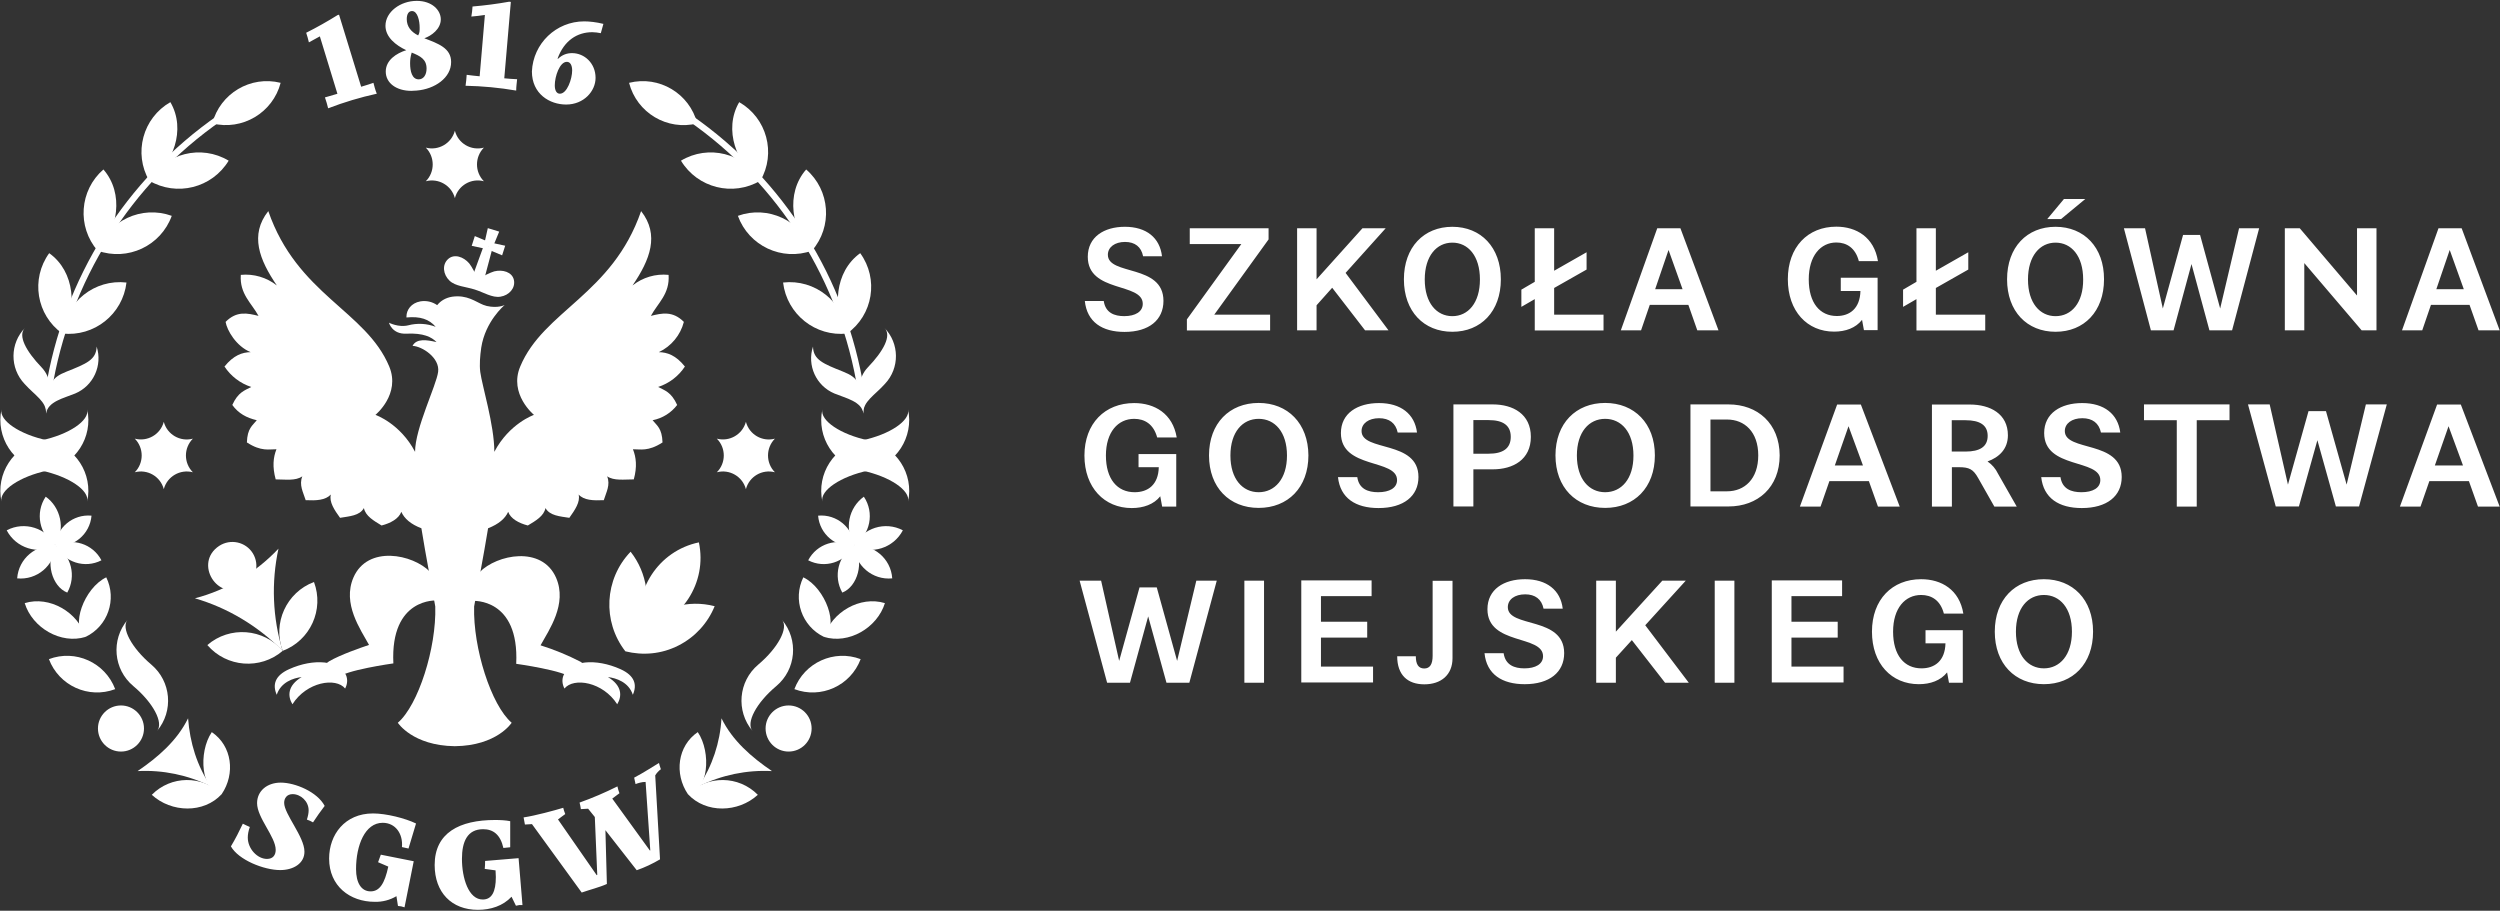 <svg xmlns="http://www.w3.org/2000/svg" xmlns:xlink="http://www.w3.org/1999/xlink" id="Warstwa_1" x="0px" y="0px" width="300px" height="109.285px" viewBox="0 0 300 109.285" xml:space="preserve"><rect x="0" y="0" width="300" height="109.285" fill="#333333" stroke="none"/><g>	<path fill="#FFFFFF" d="M245.268,80.202c-1.909,0-3.357-1.574-3.357-4.403s1.448-4.402,3.357-4.402  c1.916,0,3.364,1.573,3.364,4.402S247.167,80.202,245.268,80.202 M245.268,69.504c-3.466,0-5.894,2.437-5.894,6.295  c0,3.859,2.428,6.303,5.894,6.303c3.474,0,5.9-2.443,5.9-6.303C251.168,71.94,248.725,69.504,245.268,69.504 M231.063,75.623v1.574  h2.394c-0.05,2.109-1.297,3.005-2.879,3.005c-2.067,0-3.407-1.574-3.407-4.403s1.448-4.402,3.365-4.402  c1.239,0,2.311,0.627,2.729,2.234h2.336c-0.469-2.862-2.62-4.127-5.064-4.127c-3.474,0-5.901,2.437-5.901,6.295  c0,3.859,2.36,6.303,5.625,6.303c1.381,0,2.62-0.435,3.391-1.414l0.226,1.238h1.657v-6.303H231.063z M214.975,80.026v-3.516h5.55  v-1.9h-5.55v-3.072h6.077v-1.892h-8.438v12.246h8.613v-1.9h-6.253V80.026z M205.767,81.926h2.36V69.68h-2.36V81.926z   M202.653,81.926l-5.224-6.896l4.863-5.35h-2.813l-5.575,6.119V69.68h-2.36v12.246h2.36v-3.005l1.917-2.109l3.984,5.114H202.653z   M180.939,72.861c0-0.921,0.829-1.541,2.085-1.541c1.205,0,1.975,0.595,2.201,1.717h2.302c-0.26-2.219-1.917-3.533-4.521-3.533  c-2.536,0-4.512,1.214-4.512,3.6c0,4.353,6.672,3.047,6.672,5.642c0,0.946-0.904,1.457-2.235,1.457  c-1.188,0-2.285-0.386-2.494-1.816h-2.294c0.252,2.527,2.102,3.716,4.822,3.716c2.971,0,4.737-1.431,4.737-3.732  C187.687,73.924,180.939,75.381,180.939,72.861 M171.916,69.68v9.016c0,0.996-0.317,1.523-1.004,1.523  c-0.712,0-1.013-0.527-1.013-1.465h-2.235c0,2.234,1.239,3.365,3.256,3.365c2.009,0,3.382-1.131,3.382-3.14v-9.282h-2.386V69.68z   M158.515,80.026v-3.516h5.55v-1.9h-5.55v-3.072h6.077v-1.892h-8.438v12.246h8.613v-1.9h-6.253V80.026z M149.324,81.926h2.36V69.68  h-2.36V81.926z M143.558,69.68l-2.304,9.627l-2.443-8.823h-2.067l-2.445,8.823l-2.166-9.627h-2.578l3.299,12.246h2.744l2.184-7.96  l2.194,7.96h2.745l3.29-12.246H143.558z M143.558,69.68"></path>	<path fill="#FFFFFF" d="M292.184,55.852l1.641-4.705l1.733,4.705H292.184z M297.357,60.791h2.603l-4.662-12.248h-2.846  l-4.462,12.248h2.47l1.063-3.056h4.746L297.357,60.791z M283.905,48.529l-2.31,9.625l-2.479-8.822h-2.092l-2.47,8.822l-2.193-9.625  h-2.603l3.331,12.245h2.779l2.218-7.951l2.219,7.951h2.778l3.332-12.245H283.905z M267.541,48.529h-10.262v1.898h3.934v10.364  h2.395V50.427h3.934V48.529z M247.778,51.726c0-0.913,0.854-1.541,2.101-1.541c1.223,0,1.992,0.593,2.235,1.716h2.318  c-0.276-2.219-1.934-3.534-4.57-3.534c-2.569,0-4.562,1.223-4.562,3.6c0,4.353,6.738,3.056,6.738,5.642  c0,0.946-0.904,1.457-2.269,1.457c-1.205,0-2.302-0.385-2.511-1.809h-2.311c0.276,2.52,2.117,3.709,4.871,3.709  c3.006,0,4.788-1.432,4.788-3.726C254.608,52.788,247.778,54.236,247.778,51.726 M234.21,54.187v-3.76h1.657  c1.707,0,2.653,0.579,2.653,1.875c0,1.307-0.946,1.885-2.653,1.885H234.21z M239.76,56.84c-0.285-0.595-0.712-1.097-1.256-1.465  c1.397-0.502,2.444-1.499,2.444-3.139c0-2.586-2.135-3.692-4.563-3.692h-4.553v12.248h2.394v-4.729h0.837  c1.239,0,1.725,0.242,2.318,1.306l1.942,3.424h2.687L239.76,56.84z M220.181,55.852l1.641-4.705l1.732,4.705H220.181z   M225.354,60.791h2.612l-4.663-12.248h-2.846l-4.47,12.248h2.478l1.063-3.056h4.737L225.354,60.791z M207.248,58.957h-1.992v-8.614  h1.992c2.102,0,3.742,1.482,3.742,4.303C210.99,57.492,209.333,58.957,207.248,58.957 M207.424,48.529h-4.57v12.245h4.57  c3.499,0,6.136-2.285,6.136-6.127C213.543,50.813,210.906,48.529,207.424,48.529 M192.616,59.066c-1.925,0-3.39-1.574-3.39-4.403  c0-2.828,1.465-4.402,3.39-4.402c1.934,0,3.398,1.574,3.398,4.402C196.023,57.492,194.55,59.066,192.616,59.066 M192.616,48.353  c-3.498,0-5.959,2.443-5.959,6.293c0,3.859,2.461,6.303,5.959,6.303c3.508,0,5.969-2.443,5.969-6.303  C198.585,50.813,196.124,48.353,192.616,48.353 M178.638,54.445h-1.833v-4.033h1.833c1.708,0,2.653,0.62,2.653,2.008  C181.291,53.818,180.346,54.445,178.638,54.445 M179.14,48.529h-4.729v12.245h2.394V56.32h2.335c2.42,0,4.563-1.154,4.563-3.9  C183.702,49.683,181.56,48.529,179.14,48.529 M163.387,51.726c0-0.913,0.854-1.541,2.101-1.541c1.223,0,2.001,0.593,2.235,1.716  h2.318c-0.276-2.219-1.934-3.534-4.562-3.534c-2.578,0-4.57,1.223-4.57,3.6c0,4.353,6.738,3.056,6.738,5.642  c0,0.946-0.904,1.457-2.269,1.457c-1.205,0-2.302-0.385-2.503-1.809h-2.318c0.276,2.52,2.117,3.709,4.871,3.709  c3.006,0,4.788-1.432,4.788-3.726C170.217,52.788,163.387,54.236,163.387,51.726 M151.04,59.066c-1.926,0-3.39-1.574-3.39-4.403  c0-2.828,1.464-4.402,3.39-4.402c1.934,0,3.398,1.574,3.398,4.402C154.438,57.492,152.957,59.066,151.04,59.066 M151.04,48.353  c-3.499,0-5.959,2.443-5.959,6.293c0,3.859,2.46,6.303,5.959,6.303c3.508,0,5.969-2.443,5.969-6.303  C156.991,50.813,154.53,48.353,151.04,48.353 M136.625,54.487v1.574h2.429c-0.049,2.109-1.297,3.005-2.896,3.005  c-2.085,0-3.449-1.574-3.449-4.403c0-2.828,1.456-4.402,3.39-4.402c1.256,0,2.327,0.627,2.763,2.234h2.344  c-0.479-2.862-2.645-4.127-5.106-4.127c-3.508,0-5.968,2.445-5.968,6.295c0,3.859,2.402,6.304,5.674,6.304  c1.399,0,2.654-0.436,3.425-1.415l0.227,1.239h1.691v-6.304H136.625z M136.625,54.487"></path>	<path fill="#FFFFFF" d="M292.359,34.707l1.607-4.712l1.691,4.712H292.359z M297.424,39.638h2.536l-4.562-12.247h-2.779  l-4.378,12.247h2.428l1.046-3.056h4.629L297.424,39.638z M282.843,27.391v8.07l-6.872-8.07h-1.792v12.247h2.336V31.57l6.88,8.068  h1.783V27.391H282.843z M268.688,27.391l-2.268,9.628l-2.411-8.825h-2.042l-2.428,8.825l-2.135-9.628h-2.536l3.239,12.247h2.721  l2.151-7.953l2.151,7.953h2.72l3.248-12.247H268.688z M246.665,37.939c-1.875,0-3.307-1.574-3.307-4.402  c0-2.83,1.432-4.421,3.307-4.421c1.884,0,3.314,1.573,3.314,4.421C249.996,36.365,248.565,37.939,246.665,37.939 M246.665,27.215  c-3.424,0-5.817,2.445-5.817,6.304c0,3.852,2.394,6.294,5.817,6.294s5.817-2.443,5.817-6.294  C252.499,29.677,250.089,27.215,246.665,27.215 M245.669,26.287h1.657l2.913-2.411h-2.562L245.669,26.287z M232.302,37.763v-3.206  l3.892-2.21v-2.076l-3.892,2.217v-5.098h-2.327v6.429l-1.607,0.938v2.067l1.607-0.929v3.759h8.253v-1.892H232.302z M220.893,33.327  v1.59h2.36c-0.051,2.103-1.289,3.004-2.829,3.004c-2.043,0-3.374-1.573-3.374-4.402c0-2.831,1.432-4.42,3.307-4.42  c1.223,0,2.285,0.628,2.704,2.235h2.293c-0.46-2.864-2.586-4.134-4.997-4.134c-3.424,0-5.817,2.443-5.817,6.302  c0,3.858,2.335,6.293,5.55,6.293c1.364,0,2.586-0.426,3.356-1.414l0.226,1.238h1.641v-6.293H220.893z M198.618,34.707l1.607-4.712  l1.683,4.712H198.618z M203.674,39.638h2.545l-4.57-12.247h-2.779L194.5,39.638h2.428l1.046-3.056h4.629L203.674,39.638z   M186.498,37.763v-3.206l3.892-2.21v-2.076l-3.892,2.217v-5.098h-2.327v6.429l-1.607,0.938v2.067l1.607-0.929v3.759h8.253v-1.892  H186.498z M174.283,37.939c-1.882,0-3.313-1.574-3.313-4.402c0-2.83,1.431-4.421,3.313-4.421c1.877,0,3.309,1.573,3.309,4.421  C177.592,36.365,176.16,37.939,174.283,37.939 M174.283,27.215c-3.422,0-5.815,2.445-5.815,6.304c0,3.852,2.394,6.294,5.815,6.294  c3.426,0,5.819-2.443,5.819-6.294C180.103,29.677,177.709,27.215,174.283,27.215 M166.618,39.638l-5.148-6.89l4.813-5.357h-2.788  l-5.508,6.128v-6.128h-2.335v12.247h2.335v-3.005l1.875-2.102l3.943,5.107H166.618z M145.709,37.763l6.52-9.033v-1.339h-9.459  v1.901h6.187l-6.53,9.032v1.331h9.987v-1.892H145.709z M132.944,30.573c0-0.913,0.836-1.541,2.057-1.541  c1.189,0,1.953,0.593,2.169,1.716h2.269c-0.258-2.217-1.875-3.534-4.452-3.534c-2.503,0-4.453,1.224-4.453,3.6  c0,4.353,6.597,3.056,6.597,5.642c0,0.946-0.888,1.481-2.219,1.481c-1.172,0-2.253-0.384-2.462-1.815h-2.27  c0.262,2.518,2.077,3.708,4.764,3.708c2.938,0,4.671-1.432,4.671-3.725C139.614,31.654,132.944,33.1,132.944,30.573"></path>	<path fill="#FFFFFF" d="M5.712,56.463c-3.35,0.712-5.817,2.386-5.535,3.733c-0.711-3.34,1.417-6.629,4.764-7.35  c3.34-0.703,5.818-2.377,5.524-3.725C11.186,52.463,9.051,55.752,5.712,56.463"></path>	<path fill="#FFFFFF" d="M4.94,56.463c3.34,0.712,5.818,2.386,5.524,3.733c0.721-3.34-1.414-6.629-4.753-7.35  c-3.35-0.703-5.817-2.377-5.535-3.725C-0.526,52.463,1.603,55.743,4.94,56.463"></path>	<path fill="#FFFFFF" d="M103.437,56.463c3.348,0.712,5.818,2.386,5.533,3.733c0.712-3.34-1.414-6.629-4.754-7.35  c-3.349-0.703-5.825-2.377-5.533-3.725C97.971,52.463,100.096,55.752,103.437,56.463"></path>	<path fill="#FFFFFF" d="M104.216,56.463c-3.349,0.712-5.825,2.386-5.533,3.733c-0.712-3.34,1.413-6.629,4.754-7.35  c3.348-0.703,5.818-2.377,5.533-3.725C109.673,52.463,107.547,55.743,104.216,56.463"></path>	<path fill="#FFFFFF" d="M15.997,82.328c2.395,2.009,3.658,4.402,2.854,5.382c2.002-2.394,1.691-5.942-0.686-7.952  c-2.376-2.009-3.666-4.411-2.862-5.373C13.296,76.77,13.604,80.327,15.997,82.328"></path>	<path fill="#FFFFFF" d="M93.158,82.328c-2.402,2.009-3.667,4.402-2.863,5.382c-1.999-2.394-1.69-5.942,0.688-7.952  c2.385-2.009,3.664-4.411,2.861-5.373C95.854,76.77,95.543,80.327,93.158,82.328"></path>	<path fill="#FFFFFF" d="M25.28,94.348c-2.72-1.348-5.74-1.975-8.771-1.816c2.46-1.674,4.753-3.666,6.06-6.336  C22.795,89.158,23.632,91.87,25.28,94.348"></path>	<path fill="#FFFFFF" d="M26.604,95.294c-2.15,2.344-6.044,2.235-8.389,0.084C20.51,93.042,24.26,93.009,26.604,95.294"></path>	<path fill="#FFFFFF" d="M26.604,95.294c1.656-2.444,1.254-5.784-1.189-7.441C23.757,90.297,24.125,95.026,26.604,95.294"></path>	<path fill="#FFFFFF" d="M10.271,76.427c-2.952,0.921-6.394-1.08-7.306-4.052C5.937,71.463,9.361,73.455,10.271,76.427"></path>	<path fill="#FFFFFF" d="M10.271,76.427c2.673-1.28,3.776-4.495,2.48-7.148C10.081,70.559,8.391,75.255,10.271,76.427"></path>	<path fill="#FFFFFF" d="M10.983,61.879c-0.19,2.234-2.157,3.884-4.393,3.666C6.783,63.318,8.748,61.67,10.983,61.879"></path>	<path fill="#FFFFFF" d="M6.691,65.495c-0.17,2.377-2.261,4.144-4.631,3.909C2.229,67.035,4.321,65.269,6.691,65.495"></path>	<path fill="#FFFFFF" d="M12.173,67.236c-1.993,1.029-4.437,0.251-5.467-1.741C8.69,64.474,11.135,65.252,12.173,67.236"></path>	<path fill="#FFFFFF" d="M6.691,65.495c-2.143,1.104-4.772,0.276-5.887-1.858C2.947,62.507,5.594,63.352,6.691,65.495"></path>	<path fill="#FFFFFF" d="M5.485,59.602c1.765,1.239,2.427,3.876,1.154,5.835C4.706,64.147,4.188,61.527,5.485,59.602"></path>	<path fill="#FFFFFF" d="M6.657,65.437c1.909,1.214,2.528,3.708,1.414,5.675c0.017-0.017,0.017,0,0,0  C6.222,70.383,5.401,67.395,6.657,65.437"></path>	<path fill="#FFFFFF" d="M7.478,40.023c-3.113-2.218-3.816-6.546-1.575-9.643C9.019,32.599,9.278,37.136,7.478,40.023"></path>	<path fill="#FFFFFF" d="M7.478,40.023c3.816,0.427,7.256-2.311,7.699-6.12C11.361,33.468,7.912,36.208,7.478,40.023"></path>	<path fill="#FFFFFF" d="M11.721,30.096c-2.503-2.889-2.192-7.258,0.688-9.761C14.936,23.232,14.132,27.685,11.721,30.096"></path>	<path fill="#FFFFFF" d="M11.703,30.078c3.617,1.298,7.601-0.567,8.908-4.176C16.994,24.598,13.01,26.463,11.703,30.078"></path>	<path fill="#FFFFFF" d="M17.907,21.692c-1.918-3.306-0.777-7.541,2.537-9.434C22.377,15.564,20.736,19.776,17.907,21.692"></path>	<path fill="#FFFFFF" d="M17.89,21.674c3.299,1.953,7.558,0.888,9.551-2.393C24.143,17.305,19.865,18.376,17.89,21.674"></path>	<path fill="#FFFFFF" d="M3.007,39.338c-1.824,1.857-1.856,4.836-0.06,6.729c1.233,1.381,2.679,2.143,2.572,3.556l0.284-1.581  c0.176-1.155,0.45-2.621-0.82-3.966C3.166,42.183,2.078,40.266,3.007,39.338"></path>	<path fill="#FFFFFF" d="M11.597,41.587c0.734,2.261-0.387,4.715-2.578,5.634c-1.383,0.569-3.274,0.956-3.484,2.401l0.043-0.777  c0.276-2.779,0.535-3.517,2.41-4.252C10.341,43.656,11.562,43.18,11.597,41.587"></path>	<path fill="#FFFFFF" d="M25.474,14.81c0.938-3.597,4.596-5.774,8.202-4.871C32.739,13.532,29.081,15.707,25.474,14.81"></path>	<path fill="#FFFFFF" d="M5.502,49.333c0,0,0.032-0.436,0.092-0.679c0.118-0.443,0.519-1.155,0.611-1.731  c2.1-13.143,9.458-24.87,20.382-32.462l-0.434-0.628C15.053,21.55,7.579,33.451,5.45,46.812c-0.092,0.577-0.273,1.139,0.018,1.994  C5.551,49.038,5.502,49.333,5.502,49.333L5.502,49.333z M5.502,49.333"></path>	<path fill-rule="evenodd" clip-rule="evenodd" fill="#FFFFFF" d="M17.279,87.417c0,1.532-1.239,2.771-2.763,2.771  s-2.762-1.238-2.762-2.771c0-1.523,1.238-2.762,2.762-2.762S17.279,85.894,17.279,87.417L17.279,87.417z M17.279,87.417"></path>	<path fill="#FFFFFF" d="M5.87,79.097c3.181-1.205,6.746,0.402,7.953,3.6C10.632,83.901,7.075,82.286,5.87,79.097"></path>	<path fill="#FFFFFF" d="M83.866,94.348c2.721-1.348,5.742-1.975,8.772-1.816c-2.462-1.674-4.754-3.666-6.06-6.336  C86.412,89.108,85.474,91.921,83.866,94.348"></path>	<path fill="#FFFFFF" d="M82.544,95.294c2.16,2.344,6.043,2.235,8.396,0.084C88.638,93.042,84.888,93.009,82.544,95.294"></path>	<path fill="#FFFFFF" d="M82.544,95.294c-1.649-2.444-1.247-5.784,1.189-7.441C85.39,90.297,85.021,95.026,82.544,95.294"></path>	<path fill="#FFFFFF" d="M98.875,76.427c2.955,0.921,6.395-1.08,7.315-4.052C103.212,71.463,99.796,73.455,98.875,76.427"></path>	<path fill="#FFFFFF" d="M98.875,76.427c-2.662-1.28-3.776-4.495-2.478-7.148C99.067,70.559,100.759,75.255,98.875,76.427"></path>	<path fill="#FFFFFF" d="M98.172,61.879c0.185,2.234,2.159,3.884,4.386,3.666C102.365,63.318,100.398,61.67,98.172,61.879"></path>	<path fill="#FFFFFF" d="M102.44,65.495c0.176,2.377,2.269,4.144,4.628,3.909C106.911,67.026,104.811,65.261,102.44,65.495"></path>	<path fill="#FFFFFF" d="M96.983,67.236c1.992,1.029,4.429,0.259,5.457-1.741C100.456,64.474,98.013,65.252,96.983,67.236"></path>	<path fill="#FFFFFF" d="M102.458,65.495c2.143,1.113,4.771,0.276,5.884-1.858C106.208,62.507,103.563,63.352,102.458,65.495"></path>	<path fill="#FFFFFF" d="M103.662,59.602c-1.849,1.34-2.352,3.885-1.155,5.835C104.441,64.147,104.96,61.527,103.662,59.602"></path>	<path fill="#FFFFFF" d="M102.492,65.437c-1.909,1.214-2.529,3.708-1.417,5.675c-0.015-0.017-0.015,0,0,0  C102.927,70.383,103.748,67.395,102.492,65.437"></path>	<path fill="#FFFFFF" d="M101.654,40.023c3.113-2.218,3.825-6.546,1.572-9.643C100.131,32.599,99.871,37.136,101.654,40.023"></path>	<path fill="#FFFFFF" d="M101.671,40.023c-3.81,0.427-7.249-2.311-7.701-6.12C97.787,33.468,101.236,36.208,101.671,40.023"></path>	<path fill="#FFFFFF" d="M97.426,30.096c2.513-2.889,2.204-7.258-0.686-9.761C94.212,23.232,95.016,27.685,97.426,30.096"></path>	<path fill="#FFFFFF" d="M97.443,30.078c-3.606,1.298-7.592-0.567-8.897-4.176C92.152,24.598,96.138,26.463,97.443,30.078"></path>	<path fill="#FFFFFF" d="M91.242,21.692c1.924-3.306,0.777-7.541-2.537-9.434C86.772,15.564,88.411,19.776,91.242,21.692"></path>	<path fill="#FFFFFF" d="M91.257,21.674c-3.298,1.953-7.558,0.888-9.541-2.393C85.004,17.305,89.283,18.376,91.257,21.674"></path>	<path fill="#FFFFFF" d="M106.124,39.338c1.823,1.857,1.858,4.836,0.066,6.729c-1.238,1.381-2.687,2.143-2.578,3.556l-0.284-1.581  c-0.176-1.155-0.453-2.621,0.82-3.966C105.966,42.183,107.068,40.266,106.124,39.338"></path>	<path fill="#FFFFFF" d="M97.561,41.587c-0.745,2.261,0.378,4.715,2.57,5.634c1.382,0.569,3.281,0.956,3.481,2.401l-0.042-0.777  c-0.274-2.779-0.536-3.517-2.409-4.252C98.808,43.656,97.587,43.18,97.561,41.587"></path>	<path fill="#FFFFFF" d="M83.673,14.81c-0.928-3.597-4.576-5.774-8.186-4.871C76.418,13.54,80.066,15.715,83.673,14.81"></path>	<path fill="#FFFFFF" d="M103.647,49.333c0,0-0.035-0.436-0.092-0.679c-0.119-0.443-0.521-1.155-0.611-1.731  c-2.094-13.143-9.452-24.87-20.384-32.462l0.436-0.628c11.101,7.718,18.574,19.619,20.7,32.979  c0.101,0.577,0.276,1.139-0.018,1.994C103.604,49.038,103.647,49.333,103.647,49.333L103.647,49.333z M103.647,49.333"></path>	<path fill-rule="evenodd" clip-rule="evenodd" fill="#FFFFFF" d="M97.395,87.417c0,1.532-1.232,2.771-2.763,2.771  c-1.523,0-2.762-1.238-2.762-2.771c0-1.523,1.238-2.762,2.762-2.762C96.162,84.655,97.395,85.894,97.395,87.417L97.395,87.417z   M97.395,87.417"></path>	<path fill="#FFFFFF" d="M103.278,79.097c-3.188-1.205-6.757,0.41-7.952,3.6C98.523,83.901,102.071,82.295,103.278,79.097"></path>	<path fill="#FFFFFF" d="M58.068,21.751c-1.105-1.114-1.105-2.914,0-4.036c-1.523,0.41-3.089-0.495-3.481-2.027  c-0.41,1.523-1.968,2.429-3.491,2.027c1.105,1.112,1.105,2.93,0,4.036c1.523-0.403,3.09,0.501,3.491,2.025  C54.979,22.253,56.545,21.34,58.068,21.751L58.068,21.751z M58.068,21.751"></path>	<path fill="#FFFFFF" d="M92.99,56.672c-1.105-1.113-1.105-2.913,0-4.033c-1.523,0.409-3.079-0.495-3.481-2.019  c-0.409,1.516-1.968,2.419-3.491,2.019c1.114,1.112,1.114,2.929,0,4.033c1.523-0.401,3.088,0.503,3.491,2.026  C89.911,57.175,91.467,56.271,92.99,56.672L92.99,56.672z M92.99,56.672"></path>	<path fill="#FFFFFF" d="M23.146,56.672c-1.113-1.113-1.113-2.913,0-4.033c-1.524,0.409-3.089-0.495-3.491-2.019  c-0.4,1.516-1.959,2.419-3.482,2.019c1.106,1.112,1.106,2.929,0,4.033c1.523-0.401,3.082,0.503,3.482,2.026  C20.058,57.175,21.622,56.271,23.146,56.672L23.146,56.672z M23.146,56.672"></path>	<path fill="#FFFFFF" d="M52.426,72.058c0,0-5.607-0.402-5.222,7.55c0,0-5.91,0.82-6.714,1.758c-1.238,1.364-2.367-1.18-1.014-2  c1.4-0.813,3.793-1.633,4.807-1.976c-1.014-1.851-3.231-4.947-1.868-8.095c1.707-3.909,7.125-2.796,9.19-0.678L52.426,72.058z   M52.426,72.058"></path>	<path fill="#FFFFFF" d="M56.721,72.107c0,0,5.607-0.401,5.224,7.551c0,0,5.91,0.82,6.714,1.749  c1.239,1.364,2.368-1.172,1.012-1.992c-1.541-0.795-3.148-1.456-4.805-1.976c1.015-1.85,3.231-4.947,1.867-8.103  c-1.699-3.9-7.115-2.796-9.191-0.67L56.721,72.107z M56.721,72.107"></path>	<path fill="#FFFFFF" d="M49.808,54.22c-1.782-3.407-4.755-4.436-4.755-4.436s3.038-2.479,1.656-5.801  c-2.794-6.705-11.04-8.605-14.514-18.651c-2.252,2.848-1.08,5.835,1.028,8.925c-1.221-0.964-2.771-1.425-4.326-1.273  c-0.158,2.302,1.288,3.382,2.126,4.923c-1.322-0.328-2.621-0.628-3.951,0.72c0.16,0.994,1.265,2.929,3.007,3.632  c-1.015,0.018-2.045,0.368-3.141,1.725c0.762,1.155,1.893,2.025,3.215,2.452c-0.786,0.417-1.575,0.611-2.277,2.16  c0.736,1.014,1.699,1.541,2.938,1.832c-0.502,0.637-1.129,0.947-1.187,2.664c1.73,1.129,2.693,0.803,3.548,0.819  c-0.385,0.963-0.51,2.093-0.092,3.616c1.138,0,2.376,0.209,3.197-0.368c-0.419,1.029,0.108,1.925,0.402,2.862  c1.265,0.059,2.359,0.017,3.021-0.678c-0.228,0.887,0.427,1.866,1.104,2.796c1.131-0.193,2.345-0.243,2.862-1.172  c0.194,0.962,1.173,1.515,2.12,2.092c1.08-0.275,2.074-0.82,2.368-1.641c0.368,0.82,1.137,1.49,2.41,1.976  c0.527,3.281,1.281,7.148,1.665,9.384c0.151,4.972-2.042,11.861-4.494,13.953c0,0,1.767,2.746,6.829,2.813  c5.073-0.05,6.832-2.813,6.832-2.813c-2.462-2.109-4.646-8.981-4.504-13.953c0.386-2.235,1.138-6.086,1.674-9.384  c1.281-0.502,2.053-1.172,2.412-1.976c0.283,0.82,1.28,1.365,2.359,1.641c0.945-0.568,1.927-1.13,2.117-2.092  c0.521,0.929,1.76,0.996,2.862,1.172c0.662-0.93,1.341-1.909,1.114-2.796c0.638,0.694,1.732,0.736,3.022,0.678  c0.284-0.938,0.82-1.833,0.4-2.862c0.821,0.561,2.053,0.368,3.199,0.368c0.418-1.523,0.283-2.653-0.102-3.616  c0.854-0.017,1.815,0.31,3.55-0.819c-0.058-1.717-0.687-2.027-1.189-2.664c1.181-0.233,2.227-0.887,2.946-1.832  c-0.712-1.566-1.498-1.742-2.284-2.16c1.322-0.427,2.451-1.296,3.214-2.452c-1.088-1.357-2.116-1.708-3.131-1.725  c1.489-0.703,2.596-2.033,3.005-3.632c-1.34-1.348-2.653-1.047-3.958-0.72c0.835-1.542,2.284-2.638,2.125-4.923  c-1.558-0.158-3.104,0.301-4.328,1.273c2.11-3.09,3.266-6.077,1.03-8.925c-3.464,10.029-11.71,11.947-14.506,18.651  c-1.39,3.307,1.649,5.801,1.649,5.801s-2.972,1.029-4.755,4.436c0-3.214-1.48-7.96-1.69-9.584  c-0.109-0.879-0.025-1.926,0.118-2.922c0.492-3.165,2.744-5.048,2.812-5.114c-0.051,0.017-0.804,0.42-2.151,0.117l-0.419-0.135  c-0.953-0.384-1.933-1.221-3.715-0.979c-0.771,0.118-1.383,0.486-1.783,0.979l-0.035,0.034c-0.578-0.409-1.305-0.57-2.01-0.452  c-1.12,0.201-1.673,1.045-1.673,1.816v0.116c1.658-0.158,2.721,0.21,3.507,1.123c-1.055-0.403-2.218-0.469-3.314-0.176  c-1.155,0.276-2.293-0.319-2.293-0.319s0.369,1.417,2.117,1.315c2.01-0.092,3.004,0.402,3.591,1.012  c-1.163-0.268-2.401-0.467-2.879,0.452c1.155,0.051,3.289,1.431,3.073,3.114C52.368,46.259,49.808,51.392,49.808,54.22"></path>	<path fill="#FFFFFF" d="M34.689,80.303c-1.707,0.77-2.01,1.866-1.48,3.071c0.493-1.515,1.991-2.009,2.987-2.126  c-1.699,1.029-1.699,2.285-1.105,3.265c1.699-2.687,5.224-3.265,6.33-1.884l-0.018,0.018c0.294-0.545,0.334-1.122,0.116-1.641  C40.733,79.272,37.677,78.955,34.689,80.303L34.689,80.303z M34.689,80.303"></path>	<path fill="#FFFFFF" d="M74.466,80.303c1.699,0.77,2.01,1.866,1.474,3.071c-0.492-1.515-1.993-2.009-2.989-2.126  c1.708,1.029,1.708,2.285,1.114,3.265c-1.707-2.687-5.224-3.265-6.336-1.884l0.017,0.018c-0.293-0.545-0.334-1.122-0.109-1.641  C68.423,79.272,71.47,78.955,74.466,80.303L74.466,80.303z M74.466,80.303"></path>	<path fill-rule="evenodd" clip-rule="evenodd" fill="#FFFFFF" d="M57.299,33.679c0.484-0.52,1.606-0.996,2.009-1.115  c0.996-0.25,2.151,0.069,2.36,1.031c0.208,0.979-0.578,1.85-1.624,2.008c-0.963,0.161-2.01-0.527-3.081-0.861  c-1.078-0.343-2.318-0.386-3.021-1.063c-0.77-0.737-0.919-1.9-0.176-2.587c0.737-0.677,1.86-0.276,2.537,0.511  C56.562,31.93,57.206,32.967,57.299,33.679L57.299,33.679z M57.299,33.679"></path>	<path fill="#FFFFFF" d="M57.826,34.558l-1.457-0.462l1.716-4.711l1.029,0.326L57.826,34.558z M57.826,34.558"></path>	<path fill="#FFFFFF" d="M58.537,27.376l1.366,0.417l-0.789,1.916l-1.029-0.326L58.537,27.376z M58.537,27.376"></path>	<path fill="#FFFFFF" d="M56.604,29.501l0.375-1.172l1.769,0.752l-0.262,0.821L56.604,29.501z M56.604,29.501"></path>	<path fill="#FFFFFF" d="M60.623,29.485l-0.368,1.155l-1.769-0.736l0.262-0.821L60.623,29.485z M60.623,29.485"></path>	<path fill="#FFFFFF" d="M83.866,65.085c1.031,4.847-2.076,9.617-6.931,10.639C75.905,70.869,79.013,66.098,83.866,65.085"></path>	<path fill="#FFFFFF" d="M81.424,77.456c1.967-0.996,3.506-2.67,4.335-4.712c-3.165-0.829-6.529,0.125-8.79,2.494  c1.214-3.03,0.72-6.471-1.297-9.032c-3.147,3.281-3.415,8.371-0.628,11.953C77.13,78.679,79.379,78.503,81.424,77.456"></path>	<path fill="#FFFFFF" d="M33.927,78.101c-2.302-2.703-6.36-3.013-9.047-0.694C27.189,80.093,31.242,80.402,33.927,78.101"></path>	<path fill="#FFFFFF" d="M33.927,78.101c-1.247-3.314,0.438-7.015,3.75-8.262C38.918,73.154,37.242,76.846,33.927,78.101"></path>	<path fill="#FFFFFF" d="M23.391,71.798c3.917,1.139,7.565,3.314,10.521,6.303c-1.206-3.984-1.374-8.203-0.495-12.263  C30.698,68.726,27.225,70.793,23.391,71.798"></path>	<path fill="#FFFFFF" d="M29.298,70.417c1.423-0.804,1.893-2.62,1.049-4.01c-0.855-1.39-2.688-1.791-4.053-0.896  C23.213,67.563,26.084,72.233,29.298,70.417"></path>	<path fill="#FFFFFF" d="M67.185,11.245c0.87,0,1.474-1.792,1.474-2.788c0-0.577-0.202-1.037-0.636-1.037  c-0.873,0-1.449,1.765-1.449,2.813C66.573,10.868,66.798,11.245,67.185,11.245L67.185,11.245z M67.938,12.544  c-1.977,0-4.109-1.273-4.109-3.969c0.149-3.365,2.911-6.011,6.275-6.011c0.628,0,1.466,0.092,2.304,0.302l-0.311,1.115  c-0.325-0.069-0.671-0.11-1.014-0.119c-1.814,0-3.391,0.996-4.176,3.172l0.051,0.026c0.527-0.51,1.104-0.686,1.691-0.686  c1.472,0,2.819,1.204,2.819,2.97C71.47,10.937,70.063,12.544,67.938,12.544L67.938,12.544z M55.867,10.291  c0.067-0.443,0.102-0.846,0.134-1.313c0.512,0.074,1.021,0.125,1.557,0.176l0.628-7.359c-0.518,0.092-1.131,0.142-1.624,0.192  c0.058-0.385,0.127-0.803,0.142-1.206c1.475-0.125,2.946-0.317,4.404-0.577L61.3,0.231l-0.787,9.165  c0.511,0.049,1.029,0.092,1.541,0.109c-0.043,0.468-0.109,0.905-0.109,1.363C59.936,10.524,57.901,10.332,55.867,10.291  L55.867,10.291z M50.242,9.522c0.576,0,0.946-0.529,0.946-1.298c0-1.112-0.753-1.498-1.783-1.916  c-0.159,0.518-0.193,0.902-0.193,1.288C49.212,8.543,49.438,9.522,50.242,9.522L50.242,9.522z M50.177,4.249  c0.182-0.286,0.182-0.562,0.182-0.93c0-0.804-0.242-1.993-0.92-1.993c-0.385,0-0.628,0.352-0.628,0.965  C48.811,3.192,49.33,3.828,50.177,4.249L50.177,4.249z M49.998,10.868l-0.634,0.035c-1.791,0-3.073-0.93-3.073-2.311  c0-1.382,1.282-2.2,2.46-2.569c-1.253-0.587-2.494-1.565-2.494-2.929c0-1.659,1.783-2.989,3.759-2.989  c1.817,0,2.88,1.105,2.88,2.218c0,1.155-1.12,1.976-1.976,2.269c1.659,0.637,3.215,1.173,3.215,2.846  C54.151,9.33,52.176,10.692,49.998,10.868L49.998,10.868z M39.376,12.996c-0.106-0.444-0.233-0.881-0.384-1.307l1.498-0.435  l-2.108-6.89l-1.315,0.721c-0.101-0.384-0.19-0.787-0.326-1.155c1.29-0.646,2.544-1.357,3.767-2.118l0.176-0.051l2.654,8.648  c0.477-0.152,1.215-0.36,1.474-0.47c0.115,0.436,0.19,0.771,0.401,1.306C43.227,11.68,41.277,12.267,39.376,12.996L39.376,12.996z   M39.376,12.996"></path>	<path fill="#FFFFFF" d="M63.837,98.894l-0.847,0.05l-0.159-0.854c1.406-0.209,3.709-0.837,4.756-1.155  c0.032,0.143,0.142,0.527,0.242,0.753c-0.343,0.227-0.519,0.402-0.87,0.645l4.646,6.688l0.066-0.033l-0.293-6.948l-0.804-0.996  l-0.87,0.051c-0.034-0.268-0.084-0.527-0.158-0.787c1.556-0.553,3.07-1.205,4.545-1.941c0.049,0.259,0.149,0.577,0.242,0.82  l-0.861,0.645l4.511,6.228l0.051-0.009l-0.562-8.22c-0.418-0.009-0.938,0.15-1.206,0.26l-0.167-0.771  c0.988-0.511,2.771-1.641,2.98-1.766c0.025,0.176,0.142,0.493,0.226,0.753c-0.277,0.201-0.502,0.452-0.678,0.736l0.576,10.078  c-0.91,0.536-1.849,0.979-2.795,1.306l-3.758-4.805l0.176,6.454c-0.855,0.394-2.076,0.694-3.021,1.029L63.837,98.894z   M61.384,107.607c-1.029,1.104-2.495,1.573-4.035,1.573c-3.163,0-5.19-2.093-5.19-5.382c0-3.859,2.973-5.399,7.25-5.399  c0.619,0,1.298,0.033,1.816,0.143v3.13l-0.82,0.084c-0.36-1.607-1.222-2.252-2.428-2.252c-1.901,0-2.544,1.499-2.544,3.558  c0,2.294,0.786,4.914,2.526,4.88c1.048-0.017,1.541-0.912,1.541-2.695l-0.034-0.803l-1.297-0.176  c0.035-0.293,0.043-0.662,0.043-0.955l4.018-0.334l0.467,5.625c-0.267-0.018-0.526,0.008-0.785,0.083L61.384,107.607z   M44.969,108.218c-2.989,0-5.475-1.899-5.475-5.189c0-2.88,1.892-5.416,5.266-5.416c1.581,0,3.875,0.578,5.163,1.206l-0.903,3.005  l-0.787-0.176c0.145-1.582-0.77-2.913-2.31-2.913c-2.126,0-3.197,2.703-3.197,5.558c0,1.641,0.619,2.671,1.748,2.671  c1.081,0,1.685-0.946,2.12-2.972l-1.225-0.527l0.329-0.904l3.948,0.787l-1.104,5.532c-0.26-0.1-0.518-0.15-0.786-0.167  l-0.184-1.172C46.784,108.009,45.891,108.243,44.969,108.218L44.969,108.218z M33.627,104.409c-1.959,0-5.015-1.222-5.918-2.846  c0.535-0.888,0.996-1.8,1.431-2.721c0.276,0.151,0.545,0.26,0.838,0.394c-0.176,0.494-0.244,0.912-0.244,1.264  c0,1.365,1.157,2.57,2.304,2.57c0.734,0,1.046-0.478,1.046-1.088c0-1.558-2.235-3.843-2.235-5.608c0-1.432,1.172-2.461,2.846-2.461  c1.716,0,4.387,1.113,5.266,2.796c-0.493,0.645-0.963,1.306-1.398,1.975c-0.235-0.134-0.477-0.251-0.736-0.334  c0.142-0.436,0.209-0.804,0.209-1.113c0-1.089-0.963-1.942-1.917-1.942c-0.703,0-1.02,0.502-1.02,1.046  c0,1.348,2.434,4.068,2.434,5.852C36.548,103.589,35.233,104.409,33.627,104.409L33.627,104.409z M33.627,104.409"></path></g></svg>